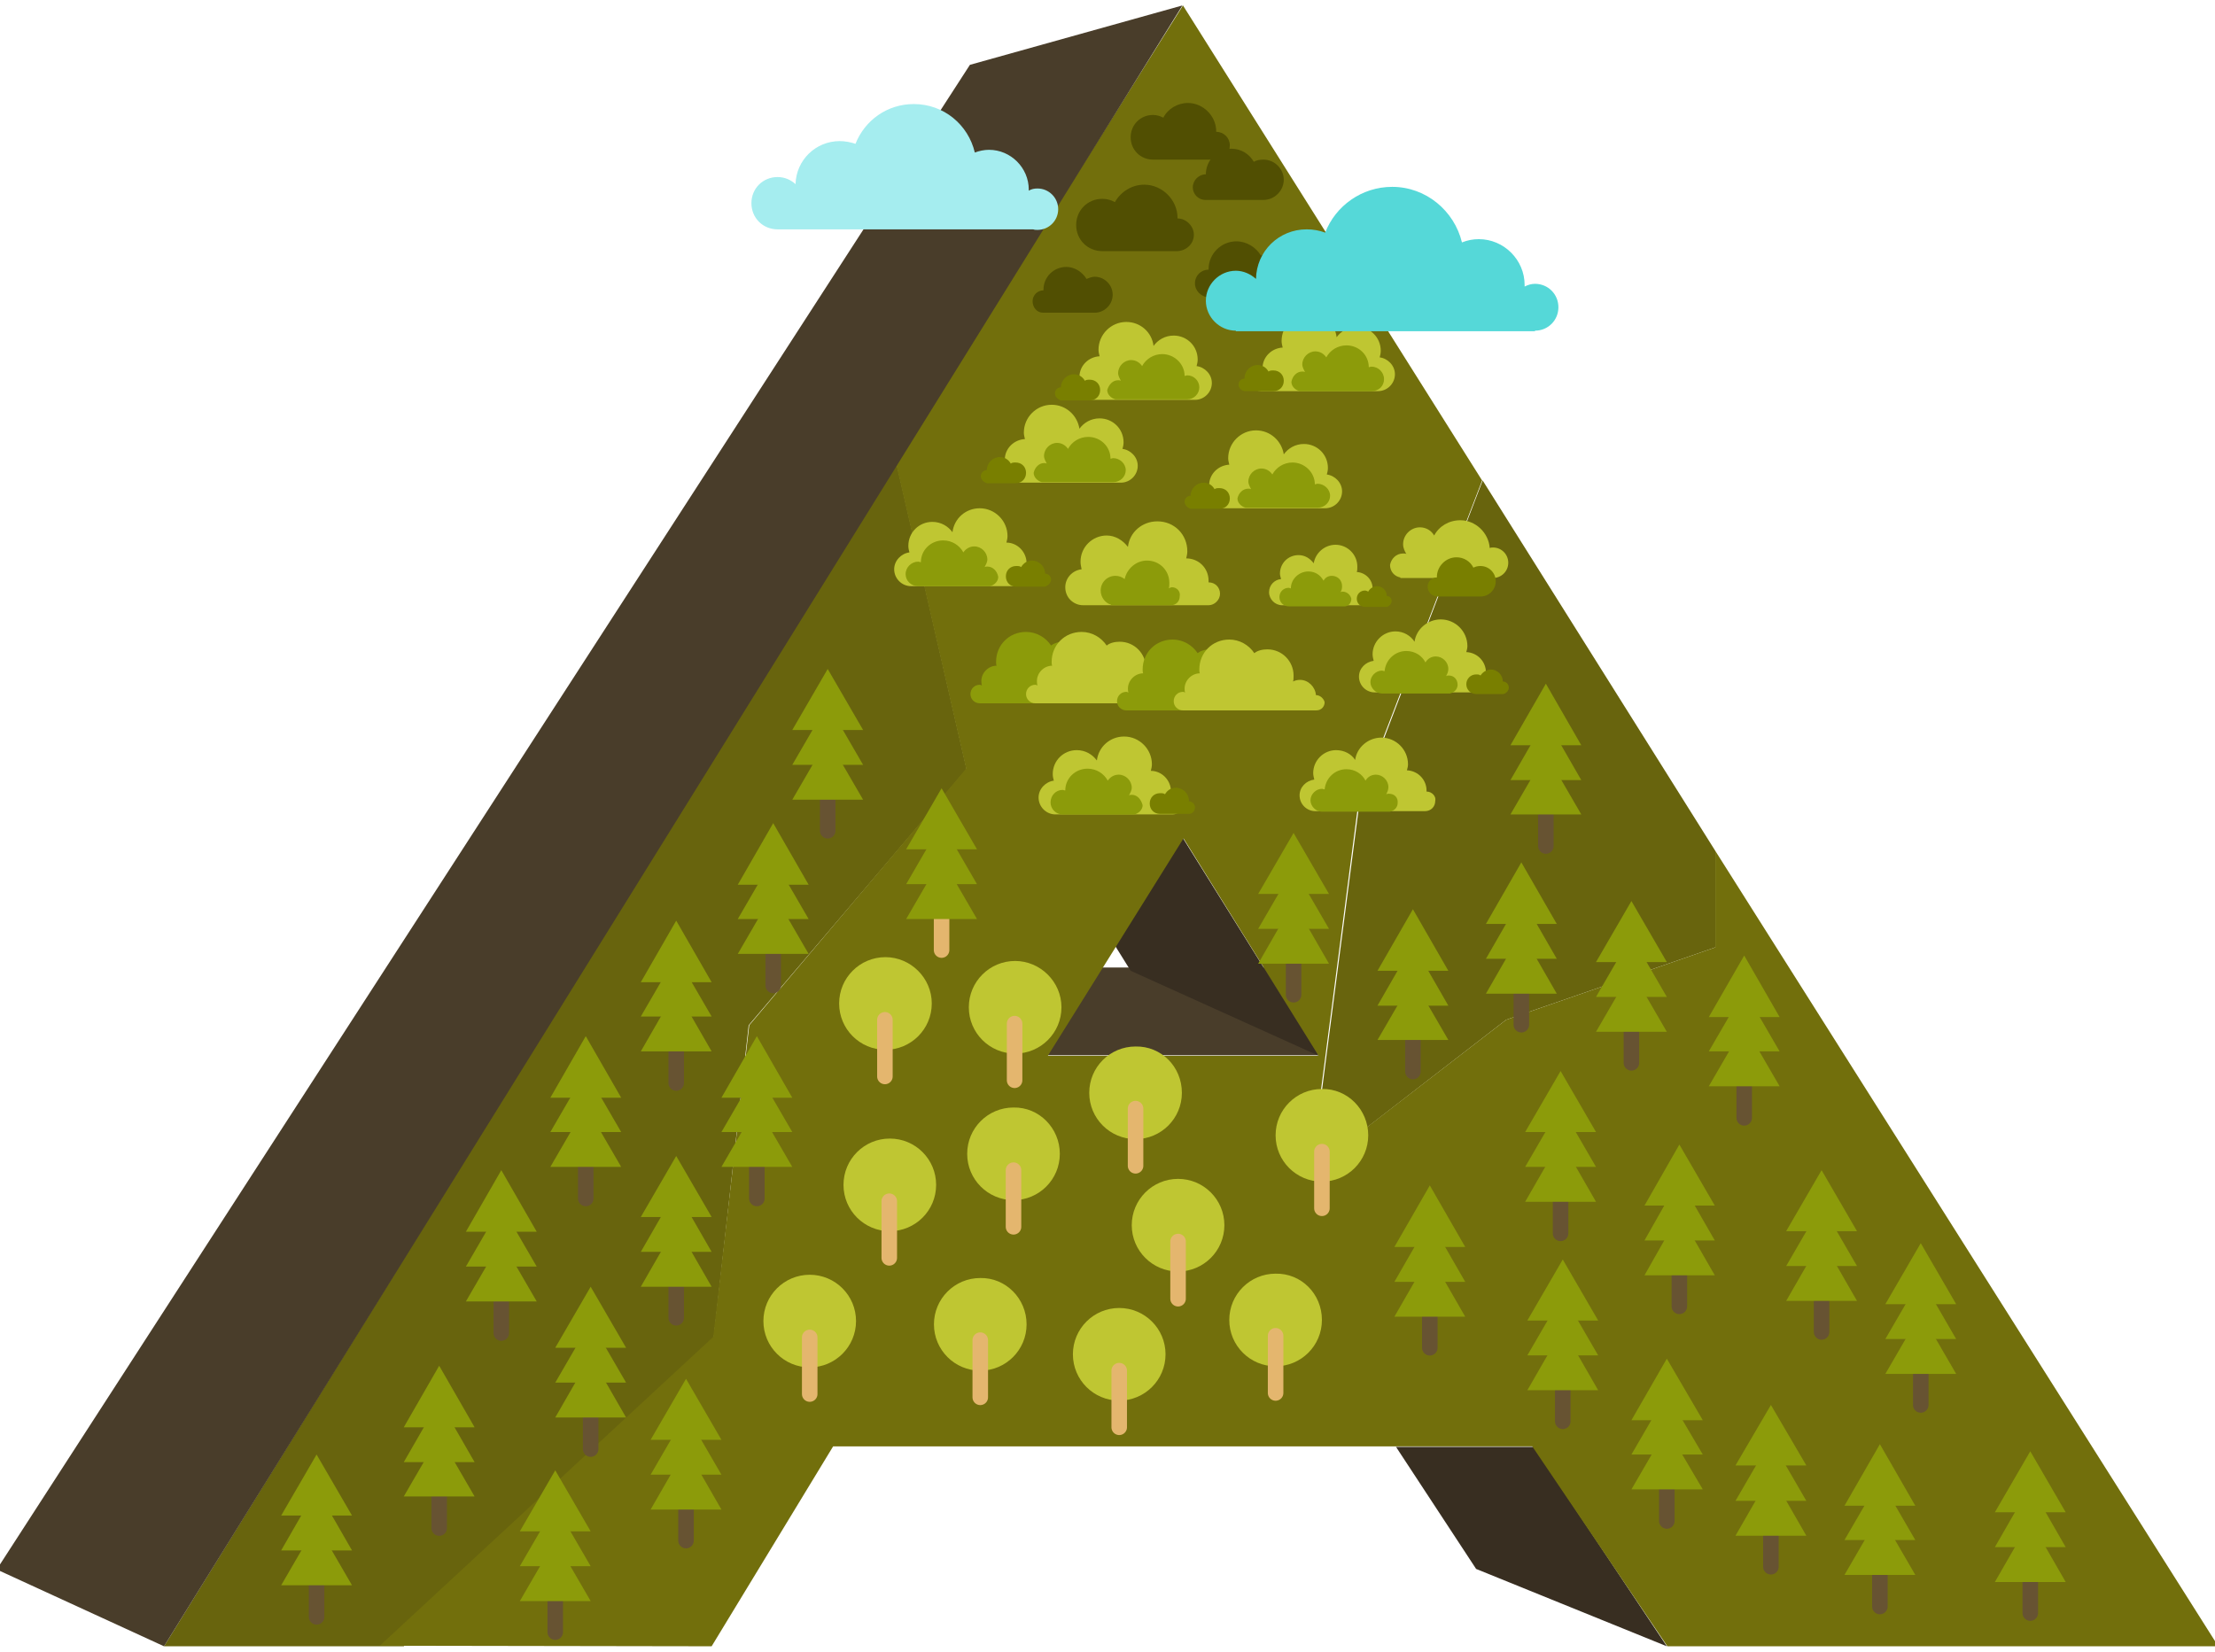 <?xml version="1.0" encoding="utf-8"?>
<!-- Generator: Adobe Illustrator 16.0.0, SVG Export Plug-In . SVG Version: 6.00 Build 0)  -->
<!DOCTYPE svg PUBLIC "-//W3C//DTD SVG 1.1//EN" "http://www.w3.org/Graphics/SVG/1.1/DTD/svg11.dtd">
<svg version="1.1" id="Layer_1" xmlns="http://www.w3.org/2000/svg" xmlns:xlink="http://www.w3.org/1999/xlink" x="0px" y="0px"
	 width="406.5px" height="303.2px" viewBox="0 0 406.5 303.2" enable-background="new 0 0 406.5 303.2" xml:space="preserve">
<g>
	<rect x="191.7" y="177.6" fill="#493D2A" width="50.2" height="16.1"/>
	<polygon fill="#382E21" points="207.5,178.2 242,193.8 216.5,152.9 191.2,152 	"/>
	<polygon fill="#382E21" points="270.9,288 305.9,302.2 281.5,265.6 256.2,265.6 	"/>
	<polygon fill="none" points="251.8,169.9 278.4,169.9 265.1,148.6 	"/>
	<polygon fill="#68640D" points="137.4,188.2 177.4,141.2 164.5,84.9 30.1,302.2 74.1,302.2 131,245.5 	"/>
	<polygon fill="#68640D" points="314.8,173.9 314.8,156.2 272.1,88.2 249.5,147.3 240.7,214.8 276.4,187.2 	"/>
	<polygon fill="none" points="186.7,198.4 247.8,198.4 217.2,149.4 	"/>
	<path fill="#726F0C" d="M314.8,156.2v17.7l-38.4,13.3l-35.9,27.7l8.8-67.6L272,88.2L217.1,1l-52.7,83.9l12.9,56.2l-39.8,47.1
		l-6.6,57.2l-61.2,56.7l60.9,0.1l22.3-36.7h23h56.4h48.9l24.8,36.7h101.1L314.8,156.2z M217.2,153.9l24.8,39.9h-49.7L217.2,153.9z"
		/>
	<g>
		
			<line fill="none" stroke="#675332" stroke-width="2.851" stroke-linecap="round" stroke-miterlimit="10" x1="124.1" y1="188.2" x2="124.1" y2="198.8"/>
		<polygon fill="#8C9B0A" points="117.6,180.3 124.1,169 130.6,180.3 		"/>
		<polygon fill="#8C9B0A" points="117.6,186.6 124.1,175.4 130.6,186.6 		"/>
		<polygon fill="#8C9B0A" points="117.6,193 124.1,181.7 130.6,193 		"/>
	</g>
	<g>
		
			<line fill="none" stroke="#675332" stroke-width="2.851" stroke-linecap="round" stroke-miterlimit="10" x1="262.4" y1="236.9" x2="262.4" y2="247.4"/>
		<polygon fill="#8C9B0A" points="255.9,228.9 262.4,217.6 268.9,228.9 		"/>
		<polygon fill="#8C9B0A" points="255.9,235.3 262.4,224 268.9,235.3 		"/>
		<polygon fill="#8C9B0A" points="255.9,241.7 262.4,230.4 268.9,241.7 		"/>
	</g>
	<g>
		
			<line fill="none" stroke="#675332" stroke-width="2.851" stroke-linecap="round" stroke-miterlimit="10" x1="286.4" y1="215.8" x2="286.4" y2="226.4"/>
		<polygon fill="#8C9B0A" points="279.9,207.8 286.4,196.6 292.9,207.8 		"/>
		<polygon fill="#8C9B0A" points="279.9,214.2 286.4,203 292.9,214.2 		"/>
		<polygon fill="#8C9B0A" points="279.9,220.6 286.4,209.3 292.9,220.6 		"/>
	</g>
	<g>
		
			<line fill="none" stroke="#675332" stroke-width="2.851" stroke-linecap="round" stroke-miterlimit="10" x1="320.1" y1="194.7" x2="320.1" y2="205.2"/>
		<polygon fill="#8C9B0A" points="313.6,186.7 320.1,175.4 326.6,186.7 		"/>
		<polygon fill="#8C9B0A" points="313.6,193 320.1,181.8 326.6,193 		"/>
		<polygon fill="#8C9B0A" points="313.6,199.4 320.1,188.2 326.6,199.4 		"/>
	</g>
	<g>
		
			<line fill="none" stroke="#675332" stroke-width="2.851" stroke-linecap="round" stroke-miterlimit="10" x1="299.4" y1="184.7" x2="299.4" y2="195.1"/>
		<polygon fill="#8C9B0A" points="292.9,176.6 299.4,165.4 305.9,176.6 		"/>
		<polygon fill="#8C9B0A" points="292.9,183 299.4,171.8 305.9,183 		"/>
		<polygon fill="#8C9B0A" points="292.9,189.4 299.4,178.2 305.9,189.4 		"/>
	</g>
	<g>
		
			<line fill="none" stroke="#675332" stroke-width="2.851" stroke-linecap="round" stroke-miterlimit="10" x1="259.3" y1="186.2" x2="259.3" y2="196.7"/>
		<polygon fill="#8C9B0A" points="252.8,178.2 259.3,166.9 265.8,178.2 		"/>
		<polygon fill="#8C9B0A" points="252.8,184.6 259.3,173.3 265.8,184.6 		"/>
		<polygon fill="#8C9B0A" points="252.8,190.9 259.3,179.7 265.8,190.9 		"/>
	</g>
	<g>
		
			<line fill="none" stroke="#675332" stroke-width="2.851" stroke-linecap="round" stroke-miterlimit="10" x1="237.4" y1="172.1" x2="237.4" y2="182.6"/>
		<polygon fill="#8C9B0A" points="230.9,164.1 237.4,152.9 243.9,164.1 		"/>
		<polygon fill="#8C9B0A" points="230.9,170.5 237.4,159.3 243.9,170.5 		"/>
		<polygon fill="#8C9B0A" points="230.9,176.9 237.4,165.6 243.9,176.9 		"/>
	</g>
	<g>
		
			<line fill="none" stroke="#675332" stroke-width="2.851" stroke-linecap="round" stroke-miterlimit="10" x1="279.2" y1="177.6" x2="279.2" y2="188.1"/>
		<polygon fill="#8C9B0A" points="272.7,169.6 279.2,158.3 285.7,169.6 		"/>
		<polygon fill="#8C9B0A" points="272.7,176 279.2,164.7 285.7,176 		"/>
		<polygon fill="#8C9B0A" points="272.7,182.4 279.2,171.1 285.7,182.4 		"/>
	</g>
	<g>
		
			<line fill="none" stroke="#675332" stroke-width="2.851" stroke-linecap="round" stroke-miterlimit="10" x1="283.7" y1="144.8" x2="283.7" y2="155.3"/>
		<polygon fill="#8C9B0A" points="277.2,136.8 283.7,125.5 290.2,136.8 		"/>
		<polygon fill="#8C9B0A" points="277.2,143.2 283.7,131.9 290.2,143.2 		"/>
		<polygon fill="#8C9B0A" points="277.2,149.5 283.7,138.3 290.2,149.5 		"/>
	</g>
	<g>
		
			<line fill="none" stroke="#675332" stroke-width="2.851" stroke-linecap="round" stroke-miterlimit="10" x1="286.8" y1="250.4" x2="286.8" y2="260.9"/>
		<polygon fill="#8C9B0A" points="280.3,242.4 286.8,231.2 293.3,242.4 		"/>
		<polygon fill="#8C9B0A" points="280.3,248.8 286.8,237.6 293.3,248.8 		"/>
		<polygon fill="#8C9B0A" points="280.3,255.2 286.8,243.9 293.3,255.2 		"/>
	</g>
	<g>
		
			<line fill="none" stroke="#675332" stroke-width="2.851" stroke-linecap="round" stroke-miterlimit="10" x1="305.9" y1="268.7" x2="305.9" y2="279.2"/>
		<polygon fill="#8C9B0A" points="299.4,260.7 305.9,249.4 312.5,260.7 		"/>
		<polygon fill="#8C9B0A" points="299.4,267 305.9,255.8 312.5,267 		"/>
		<polygon fill="#8C9B0A" points="299.4,273.4 305.9,262.2 312.5,273.4 		"/>
	</g>
	<g>
		
			<line fill="none" stroke="#675332" stroke-width="2.851" stroke-linecap="round" stroke-miterlimit="10" x1="334.3" y1="234.1" x2="334.3" y2="244.5"/>
		<polygon fill="#8C9B0A" points="327.8,226 334.3,214.8 340.8,226 		"/>
		<polygon fill="#8C9B0A" points="327.8,232.4 334.3,221.2 340.8,232.4 		"/>
		<polygon fill="#8C9B0A" points="327.8,238.8 334.3,227.5 340.8,238.8 		"/>
	</g>
	<g>
		
			<line fill="none" stroke="#675332" stroke-width="2.851" stroke-linecap="round" stroke-miterlimit="10" x1="308.2" y1="229.3" x2="308.2" y2="239.8"/>
		<polygon fill="#8C9B0A" points="301.8,221.3 308.2,210.1 314.7,221.3 		"/>
		<polygon fill="#8C9B0A" points="301.8,227.7 308.2,216.4 314.7,227.7 		"/>
		<polygon fill="#8C9B0A" points="301.8,234.1 308.2,222.8 314.7,234.1 		"/>
	</g>
	<g>
		
			<line fill="none" stroke="#675332" stroke-width="2.851" stroke-linecap="round" stroke-miterlimit="10" x1="325" y1="277.1" x2="325" y2="287.6"/>
		<polygon fill="#8C9B0A" points="318.5,269 325,257.9 331.5,269 		"/>
		<polygon fill="#8C9B0A" points="318.5,275.5 325,264.3 331.5,275.5 		"/>
		<polygon fill="#8C9B0A" points="318.5,281.9 325,270.6 331.5,281.9 		"/>
	</g>
	<g>
		
			<line fill="none" stroke="#675332" stroke-width="2.851" stroke-linecap="round" stroke-miterlimit="10" x1="352.5" y1="247.5" x2="352.5" y2="257.9"/>
		<polygon fill="#8C9B0A" points="346,239.4 352.5,228.2 359,239.4 		"/>
		<polygon fill="#8C9B0A" points="346,245.8 352.5,234.6 359,245.8 		"/>
		<polygon fill="#8C9B0A" points="346,252.2 352.5,241 359,252.2 		"/>
	</g>
	<g>
		
			<line fill="none" stroke="#675332" stroke-width="2.851" stroke-linecap="round" stroke-miterlimit="10" x1="345" y1="284.4" x2="345" y2="294.9"/>
		<polygon fill="#8C9B0A" points="338.5,276.4 345,265.1 351.5,276.4 		"/>
		<polygon fill="#8C9B0A" points="338.5,282.7 345,271.5 351.5,282.7 		"/>
		<polygon fill="#8C9B0A" points="338.5,289.1 345,277.9 351.5,289.1 		"/>
	</g>
	<g>
		
			<line fill="none" stroke="#675332" stroke-width="2.851" stroke-linecap="round" stroke-miterlimit="10" x1="372.6" y1="285.6" x2="372.6" y2="296.1"/>
		<polygon fill="#8C9B0A" points="366.1,277.6 372.6,266.4 379.1,277.6 		"/>
		<polygon fill="#8C9B0A" points="366.1,284 372.6,272.7 379.1,284 		"/>
		<polygon fill="#8C9B0A" points="366.1,290.4 372.6,279.1 379.1,290.4 		"/>
	</g>
	<g>
		
			<line fill="none" stroke="#675332" stroke-width="2.851" stroke-linecap="round" stroke-miterlimit="10" x1="141.9" y1="170.4" x2="141.9" y2="180.9"/>
		<polygon fill="#8C9B0A" points="135.4,162.4 141.9,151.1 148.4,162.4 		"/>
		<polygon fill="#8C9B0A" points="135.4,168.7 141.9,157.5 148.4,168.7 		"/>
		<polygon fill="#8C9B0A" points="135.4,175.1 141.9,163.9 148.4,175.1 		"/>
	</g>
	<g>
		
			<line fill="none" stroke="#675332" stroke-width="2.851" stroke-linecap="round" stroke-miterlimit="10" x1="151.9" y1="142.1" x2="151.9" y2="152.5"/>
		<polygon fill="#8C9B0A" points="145.4,134 151.9,122.8 158.4,134 		"/>
		<polygon fill="#8C9B0A" points="145.4,140.4 151.9,129.2 158.4,140.4 		"/>
		<polygon fill="#8C9B0A" points="145.4,146.8 151.9,135.6 158.4,146.8 		"/>
	</g>
	<g>
		
			<line fill="none" stroke="#E4B66E" stroke-width="2.851" stroke-linecap="round" stroke-miterlimit="10" x1="172.8" y1="164" x2="172.8" y2="174.4"/>
		<polygon fill="#8C9B0A" points="166.3,155.9 172.8,144.7 179.3,155.9 		"/>
		<polygon fill="#8C9B0A" points="166.3,162.3 172.8,151.1 179.3,162.3 		"/>
		<polygon fill="#8C9B0A" points="166.3,168.7 172.8,157.5 179.3,168.7 		"/>
	</g>
	<g>
		
			<line fill="none" stroke="#675332" stroke-width="2.851" stroke-linecap="round" stroke-miterlimit="10" x1="138.9" y1="209.5" x2="138.9" y2="220"/>
		<polygon fill="#8C9B0A" points="132.4,201.5 138.9,190.2 145.4,201.5 		"/>
		<polygon fill="#8C9B0A" points="132.4,207.8 138.9,196.6 145.4,207.8 		"/>
		<polygon fill="#8C9B0A" points="132.4,214.2 138.9,203 145.4,214.2 		"/>
	</g>
	<g>
		
			<line fill="none" stroke="#675332" stroke-width="2.851" stroke-linecap="round" stroke-miterlimit="10" x1="107.5" y1="209.5" x2="107.5" y2="220"/>
		<polygon fill="#8C9B0A" points="101,201.5 107.5,190.2 114,201.5 		"/>
		<polygon fill="#8C9B0A" points="101,207.8 107.5,196.6 114,207.8 		"/>
		<polygon fill="#8C9B0A" points="101,214.2 107.5,203 114,214.2 		"/>
	</g>
	<g>
		
			<line fill="none" stroke="#675332" stroke-width="2.851" stroke-linecap="round" stroke-miterlimit="10" x1="92" y1="234.2" x2="92" y2="244.7"/>
		<polygon fill="#8C9B0A" points="85.5,226.1 92,214.8 98.5,226.1 		"/>
		<polygon fill="#8C9B0A" points="85.5,232.5 92,221.3 98.5,232.5 		"/>
		<polygon fill="#8C9B0A" points="85.5,238.9 92,227.7 98.5,238.9 		"/>
	</g>
	<g>
		
			<line fill="none" stroke="#675332" stroke-width="2.851" stroke-linecap="round" stroke-miterlimit="10" x1="108.4" y1="255.4" x2="108.4" y2="266"/>
		<polygon fill="#8C9B0A" points="101.9,247.4 108.4,236.2 114.9,247.4 		"/>
		<polygon fill="#8C9B0A" points="101.9,253.8 108.4,242.6 114.9,253.8 		"/>
		<polygon fill="#8C9B0A" points="101.9,260.2 108.4,248.9 114.9,260.2 		"/>
	</g>
	<g>
		
			<line fill="none" stroke="#675332" stroke-width="2.851" stroke-linecap="round" stroke-miterlimit="10" x1="80.6" y1="270" x2="80.6" y2="280.5"/>
		<polygon fill="#8C9B0A" points="74.1,262 80.6,250.7 87.1,262 		"/>
		<polygon fill="#8C9B0A" points="74.1,268.4 80.6,257.1 87.1,268.4 		"/>
		<polygon fill="#8C9B0A" points="74.1,274.7 80.6,263.5 87.1,274.7 		"/>
	</g>
	<g>
		
			<line fill="none" stroke="#675332" stroke-width="2.851" stroke-linecap="round" stroke-miterlimit="10" x1="125.9" y1="272.3" x2="125.9" y2="282.8"/>
		<polygon fill="#8C9B0A" points="119.4,264.3 125.9,253.1 132.4,264.3 		"/>
		<polygon fill="#8C9B0A" points="119.4,270.7 125.9,259.5 132.4,270.7 		"/>
		<polygon fill="#8C9B0A" points="119.4,277.1 125.9,265.8 132.4,277.1 		"/>
	</g>
	<g>
		
			<line fill="none" stroke="#675332" stroke-width="2.851" stroke-linecap="round" stroke-miterlimit="10" x1="101.9" y1="289.2" x2="101.9" y2="299.6"/>
		<polygon fill="#8C9B0A" points="95.4,281.1 101.9,269.9 108.4,281.1 		"/>
		<polygon fill="#8C9B0A" points="95.4,287.5 101.9,276.3 108.4,287.5 		"/>
		<polygon fill="#8C9B0A" points="95.4,293.9 101.9,282.7 108.4,293.9 		"/>
	</g>
	<g>
		
			<line fill="none" stroke="#675332" stroke-width="2.851" stroke-linecap="round" stroke-miterlimit="10" x1="124.1" y1="231.4" x2="124.1" y2="241.9"/>
		<polygon fill="#8C9B0A" points="117.6,223.4 124.1,212.2 130.6,223.4 		"/>
		<polygon fill="#8C9B0A" points="117.6,229.8 124.1,218.5 130.6,229.8 		"/>
		<polygon fill="#8C9B0A" points="117.6,236.2 124.1,224.9 130.6,236.2 		"/>
	</g>
	<g>
		<path fill="#BFC632" d="M171.8,217.5c0,4.7-3.8,8.5-8.5,8.5c-4.7,0-8.5-3.8-8.5-8.5c0-4.7,3.8-8.5,8.5-8.5
			C168,209,171.8,212.8,171.8,217.5z"/>
		
			<line fill="none" stroke="#E4B66E" stroke-width="2.851" stroke-linecap="round" stroke-miterlimit="10" x1="163.2" y1="220.5" x2="163.2" y2="230.9"/>
	</g>
	<g>
		<path fill="#BFC632" d="M171,184.2c0,4.7-3.8,8.5-8.5,8.5c-4.7,0-8.5-3.8-8.5-8.5c0-4.7,3.8-8.5,8.5-8.5
			C167.1,175.7,171,179.5,171,184.2z"/>
		
			<line fill="none" stroke="#E4B66E" stroke-width="2.851" stroke-linecap="round" stroke-miterlimit="10" x1="162.4" y1="187.2" x2="162.4" y2="197.6"/>
	</g>
	<g>
		<path fill="#BFC632" d="M188.4,243.1c0,4.7-3.8,8.5-8.5,8.5c-4.7,0-8.5-3.8-8.5-8.5c0-4.7,3.8-8.5,8.5-8.5
			C184.6,234.5,188.4,238.4,188.4,243.1z"/>
		
			<line fill="none" stroke="#E4B66E" stroke-width="2.851" stroke-linecap="round" stroke-miterlimit="10" x1="179.9" y1="246" x2="179.9" y2="256.5"/>
	</g>
	<g>
		<path fill="#BFC632" d="M194.5,211.8c0,4.7-3.8,8.5-8.5,8.5c-4.7,0-8.5-3.8-8.5-8.5s3.8-8.5,8.5-8.5
			C190.7,203.2,194.5,207.1,194.5,211.8z"/>
		
			<line fill="none" stroke="#E4B66E" stroke-width="2.851" stroke-linecap="round" stroke-miterlimit="10" x1="186" y1="214.8" x2="186" y2="225.2"/>
	</g>
	<g>
		<circle fill="#BFC632" cx="148.6" cy="242.5" r="8.5"/>
		
			<line fill="none" stroke="#E4B66E" stroke-width="2.851" stroke-linecap="round" stroke-miterlimit="10" x1="148.6" y1="245.5" x2="148.6" y2="255.9"/>
	</g>
	<g>
		<circle fill="#BFC632" cx="205.4" cy="248.6" r="8.5"/>
		
			<line fill="none" stroke="#E4B66E" stroke-width="2.851" stroke-linecap="round" stroke-miterlimit="10" x1="205.4" y1="251.6" x2="205.4" y2="262"/>
	</g>
	<g>
		<path fill="#BFC632" d="M242.6,242.3c0,4.7-3.8,8.5-8.5,8.5s-8.5-3.8-8.5-8.5c0-4.7,3.8-8.5,8.5-8.5
			C238.8,233.7,242.6,237.5,242.6,242.3z"/>
		
			<line fill="none" stroke="#E4B66E" stroke-width="2.851" stroke-linecap="round" stroke-miterlimit="10" x1="234.1" y1="245.2" x2="234.1" y2="255.7"/>
	</g>
	<g>
		<circle fill="#BFC632" cx="216.2" cy="224.9" r="8.5"/>
		
			<line fill="none" stroke="#E4B66E" stroke-width="2.851" stroke-linecap="round" stroke-miterlimit="10" x1="216.2" y1="227.9" x2="216.2" y2="238.4"/>
	</g>
	<g>
		<path fill="#BFC632" d="M194.8,184.9c0,4.7-3.8,8.5-8.5,8.5c-4.7,0-8.5-3.8-8.5-8.5c0-4.7,3.8-8.5,8.5-8.5
			C190.9,176.4,194.8,180.2,194.8,184.9z"/>
		
			<line fill="none" stroke="#E4B66E" stroke-width="2.851" stroke-linecap="round" stroke-miterlimit="10" x1="186.2" y1="187.9" x2="186.2" y2="198.3"/>
	</g>
	<g>
		<path fill="#BFC632" d="M251.1,208.4c0,4.7-3.8,8.5-8.5,8.5s-8.5-3.8-8.5-8.5c0-4.7,3.8-8.5,8.5-8.5
			C247.3,199.8,251.1,203.7,251.1,208.4z"/>
		
			<line fill="none" stroke="#E4B66E" stroke-width="2.851" stroke-linecap="round" stroke-miterlimit="10" x1="242.6" y1="211.4" x2="242.6" y2="221.8"/>
	</g>
	<g>
		<path fill="#BFC632" d="M216.9,200.6c0,4.7-3.8,8.5-8.5,8.5s-8.5-3.8-8.5-8.5c0-4.7,3.8-8.5,8.5-8.5
			C213.1,192,216.9,195.8,216.9,200.6z"/>
		
			<line fill="none" stroke="#E4B66E" stroke-width="2.851" stroke-linecap="round" stroke-miterlimit="10" x1="208.4" y1="203.5" x2="208.4" y2="214"/>
	</g>
	<g>
		<path fill="#8C9B0A" d="M204.1,126.2C204.1,126.2,204,126.2,204.1,126.2c-0.1-1.5-1.4-2.8-2.9-2.8c-0.5,0-0.9,0.1-1.3,0.3
			c0.1-0.3,0.2-0.6,0.2-1.1c0-2.6-2.1-4.8-4.8-4.8c-0.9,0-1.8,0.2-2.4,0.7c-1-1.5-2.7-2.5-4.6-2.5c-3.1,0-5.5,2.4-5.5,5.5
			c0,0.2,0,0.5,0.1,0.7c-1.5,0-2.8,1.3-2.8,2.8c0,0.2,0,0.5,0.1,0.8c-0.2,0-0.2-0.1-0.4-0.1c-1,0-1.7,0.8-1.7,1.7
			c0,1,0.8,1.7,1.7,1.7l0,0h6.1h7.3h6.5h1.9h2.7c0.9,0,1.5-0.7,1.5-1.5C205.6,127,204.9,126.2,204.1,126.2z"/>
		<path fill="#BFC632" d="M214.4,126.2L214.4,126.2c-0.1-1.5-1.4-2.8-2.9-2.8c-0.5,0-0.9,0.1-1.3,0.3c0.1-0.3,0.1-0.6,0.1-1.1
			c0-2.6-2.1-4.8-4.8-4.8c-0.9,0-1.8,0.2-2.4,0.7c-1-1.5-2.7-2.5-4.6-2.5c-3.1,0-5.5,2.4-5.5,5.5c0,0.2,0,0.5,0.1,0.7
			c-1.5,0-2.8,1.3-2.8,2.8c0,0.2,0,0.5,0.1,0.8c-0.2,0-0.2-0.1-0.4-0.1c-1,0-1.7,0.8-1.7,1.7c0,1,0.8,1.7,1.7,1.7l0,0h6.1h7.3h6.5
			h1.9h2.7c0.9,0,1.5-0.7,1.5-1.5C216,127,215.3,126.2,214.4,126.2z"/>
	</g>
	<g>
		<path fill="#8C9B0A" d="M231.1,127.6C231.1,127.6,231,127.6,231.1,127.6c-0.1-1.5-1.4-2.8-2.9-2.8c-0.5,0-0.9,0.1-1.3,0.3
			c0.1-0.3,0.1-0.6,0.1-1.1c0-2.6-2.1-4.8-4.8-4.8c-0.9,0-1.8,0.2-2.4,0.7c-1-1.5-2.7-2.5-4.6-2.5c-3.1,0-5.5,2.4-5.5,5.5
			c0,0.2,0,0.5,0.1,0.7c-1.5,0-2.8,1.3-2.8,2.8c0,0.2,0,0.5,0.1,0.7c-0.2,0-0.2-0.1-0.4-0.1c-1,0-1.7,0.8-1.7,1.7
			c0,1,0.8,1.7,1.7,1.7l0,0h6.1h7.3h6.5h1.9h2.7c0.9,0,1.5-0.7,1.5-1.5C232.6,128.4,231.9,127.6,231.1,127.6z"/>
		<path fill="#BFC632" d="M241.5,127.6L241.5,127.6c-0.1-1.5-1.4-2.8-2.9-2.8c-0.5,0-0.9,0.1-1.3,0.3c0.1-0.3,0.1-0.6,0.1-1.1
			c0-2.6-2.1-4.8-4.8-4.8c-0.9,0-1.8,0.2-2.4,0.7c-1-1.5-2.7-2.5-4.6-2.5c-3.1,0-5.5,2.4-5.5,5.5c0,0.2,0,0.5,0.1,0.7
			c-1.5,0-2.8,1.3-2.8,2.8c0,0.2,0,0.5,0.1,0.7c-0.2,0-0.2-0.1-0.4-0.1c-1,0-1.7,0.8-1.7,1.7c0,1,0.8,1.7,1.7,1.7l0,0h6.1h7.3h6.5
			h1.9h2.7c0.9,0,1.5-0.7,1.5-1.5C243,128.4,242.4,127.6,241.5,127.6z"/>
	</g>
	<g>
		<path fill="#BFC632" d="M188.4,103.6L188.4,103.6c0-0.1,0-0.2,0-0.2c0-2.1-1.7-3.8-3.7-3.8c0.1-0.4,0.2-0.8,0.2-1.2
			c0-2.8-2.3-5.1-5.1-5.1c-2.6,0-4.7,1.9-5,4.4c-0.8-1.1-2.1-1.9-3.7-1.9c-2.4,0-4.4,1.9-4.4,4.4c0,0.4,0.1,0.9,0.2,1.2
			c-1.5,0.2-2.8,1.5-2.8,3.1c0,1.7,1.4,3.1,3.1,3.1h6.7H185h3.5c1.1,0,1.9-0.9,1.9-1.9C190.3,104.5,189.5,103.6,188.4,103.6z"/>
		<path fill="#797F00" d="M192.9,106.4c0-0.6-0.5-1.1-1.1-1.1l0,0l0,0c0-1.3-1.1-2.4-2.4-2.4c-0.9,0-1.6,0.5-2,1.2
			c-0.2-0.2-0.6-0.2-0.9-0.2c-1.1,0-1.9,0.8-1.9,1.9s0.8,1.9,1.9,1.9h5.3l0,0C192.3,107.5,192.9,107,192.9,106.4z"/>
		<path fill="#8C9B0A" d="M181.2,104c-0.2,0-0.3,0-0.5,0.1c0.2-0.4,0.5-0.9,0.5-1.4c0-1.3-1.1-2.4-2.4-2.4c-0.9,0-1.6,0.5-2,1.1
			c-0.7-1.3-2.1-2.2-3.7-2.2c-2.3,0-4.1,1.8-4.1,4c-0.2,0-0.3-0.1-0.5-0.1c-1.2,0-2.3,1-2.3,2.3c0,1.2,1,2.2,2.3,2.2
			c0.1,0,0.2,0,0.2,0l0,0h4.5h8.5l0,0c0.8-0.2,1.5-0.9,1.5-1.7C183,104.8,182.2,104,181.2,104z"/>
	</g>
	<g>
		<path fill="#BFC632" d="M251.9,108.2L251.9,108.2c0-0.1,0-0.2,0-0.2c0-1.6-1.3-2.9-2.9-3c0.1-0.3,0.1-0.6,0.1-1c0-2.2-1.8-4-4-4
			c-2,0-3.7,1.5-4,3.4c-0.7-0.9-1.6-1.5-2.8-1.5c-1.9,0-3.4,1.5-3.4,3.4c0,0.3,0.1,0.6,0.2,1c-1.2,0.1-2.2,1.1-2.2,2.4
			c0,1.3,1.1,2.4,2.4,2.4h5.2h8.8h2.7c0.8,0,1.5-0.6,1.5-1.5C253.5,108.9,252.8,108.2,251.9,108.2z"/>
		<path fill="#797F00" d="M255.4,110.3c0-0.5-0.4-0.9-0.9-0.9l0,0l0,0c0-1-0.8-1.8-1.8-1.8c-0.6,0-1.3,0.4-1.6,1
			c-0.2-0.1-0.4-0.2-0.6-0.2c-0.8,0-1.5,0.6-1.5,1.5s0.7,1.5,1.5,1.5h4.1l0,0C255,111.2,255.4,110.8,255.4,110.3z"/>
		<path fill="#8C9B0A" d="M246.4,108.6c-0.2,0-0.2,0-0.4,0.1c0.2-0.3,0.3-0.6,0.3-1.1c0-1.1-0.8-1.9-1.9-1.9c-0.6,0-1.2,0.3-1.5,0.9
			c-0.6-1.1-1.6-1.7-2.8-1.7c-1.7,0-3.2,1.4-3.2,3.1c-0.2,0-0.2-0.1-0.4-0.1c-1,0-1.7,0.8-1.7,1.7c0,1,0.8,1.7,1.7,1.7
			c0.1,0,0.1,0,0.2,0l0,0h3.5h6.7l0,0c0.6-0.1,1.1-0.6,1.1-1.4C247.8,109.1,247.1,108.6,246.4,108.6z"/>
	</g>
	<g>
		<path fill="#BFC632" d="M272.7,123.6C272.7,123.6,272.6,123.6,272.7,123.6c0-0.1,0-0.2,0-0.2c0-1.9-1.5-3.6-3.6-3.7
			c0.1-0.4,0.2-0.7,0.2-1.1c0-2.7-2.2-4.9-4.9-4.9c-2.4,0-4.5,1.8-4.8,4.1c-0.7-1.1-2-1.9-3.5-1.9c-2.3,0-4.2,1.9-4.2,4.2
			c0,0.4,0.1,0.8,0.2,1.2c-1.5,0.2-2.7,1.4-2.7,2.9c0,1.6,1.3,2.9,2.9,2.9h6.2h10.7h3.2c1.1,0,1.9-0.8,1.9-1.9
			C274.5,124.4,273.7,123.6,272.7,123.6z"/>
		<path fill="#797F00" d="M276.9,126.2c0-0.6-0.5-1.1-1.1-1.1l0,0l0,0c0-1.2-1-2.2-2.2-2.2c-0.8,0-1.5,0.5-1.9,1.1
			c-0.2-0.2-0.5-0.2-0.8-0.2c-1,0-1.8,0.8-1.8,1.8s0.8,1.8,1.8,1.8h5l0,0C276.4,127.3,276.9,126.8,276.9,126.2z"/>
		<path fill="#8C9B0A" d="M265.9,124c-0.2,0-0.3,0-0.5,0.1c0.2-0.4,0.4-0.8,0.4-1.3c0-1.3-1.1-2.3-2.3-2.3c-0.8,0-1.5,0.4-1.9,1.1
			c-0.6-1.2-1.9-2.1-3.5-2.1c-2.1,0-3.8,1.6-4,3.7c-0.2,0-0.3-0.1-0.5-0.1c-1.1,0-2.1,1-2.1,2.1c0,1.1,1,2.1,2.1,2.1
			c0.1,0,0.2,0,0.2,0l0,0h4.2h8.1l0,0c0.8-0.2,1.4-0.8,1.4-1.6C267.5,124.7,266.8,124,265.9,124z"/>
	</g>
	<g>
		<path fill="#BFC632" d="M261.8,145.3L261.8,145.3c0-0.1,0-0.2,0-0.2c0-1.9-1.5-3.6-3.6-3.7c0.1-0.4,0.2-0.7,0.2-1.1
			c0-2.7-2.2-4.9-4.9-4.9c-2.4,0-4.5,1.8-4.8,4.1c-0.7-1.1-2-1.8-3.5-1.8c-2.3,0-4.2,1.9-4.2,4.2c0,0.4,0.1,0.8,0.2,1.2
			c-1.5,0.2-2.7,1.4-2.7,2.9c0,1.6,1.3,2.9,2.9,2.9h6.2h10.7h3.2c1.1,0,1.9-0.8,1.9-1.9C263.6,146.2,262.8,145.3,261.8,145.3z"/>
		<path fill="#8C9B0A" d="M254.9,145.7c-0.2,0-0.3,0-0.5,0.1c0.2-0.4,0.4-0.8,0.4-1.3c0-1.3-1.1-2.3-2.3-2.3c-0.8,0-1.5,0.4-1.9,1.1
			c-0.6-1.2-1.9-2.1-3.5-2.1c-2.1,0-3.8,1.6-4,3.7c-0.2,0-0.3-0.1-0.5-0.1c-1.1,0-2.1,1-2.1,2.1c0,1.1,1,2.1,2.1,2.1
			c0.1,0,0.2,0,0.2,0l0,0h4.2h8.1l0,0c0.8-0.2,1.4-0.8,1.4-1.6C256.6,146.4,255.9,145.7,254.9,145.7z"/>
	</g>
	<g>
		<path fill="#BFC632" d="M221.9,89.3L221.9,89.3c0-0.1,0-0.2,0-0.2c0-2.1,1.7-3.7,3.7-3.8c-0.1-0.4-0.2-0.8-0.2-1.2
			c0-2.8,2.3-5.1,5.1-5.1c2.6,0,4.7,1.9,5.1,4.4c0.8-1.1,2.1-1.9,3.7-1.9c2.4,0,4.4,1.9,4.4,4.4c0,0.4-0.1,0.9-0.2,1.2
			c1.5,0.2,2.8,1.5,2.8,3.1c0,1.7-1.4,3.1-3.1,3.1h-6.7h-11.3h-3.5c-1.1,0-1.9-0.9-1.9-1.9C220,90.2,220.9,89.3,221.9,89.3z"/>
		<path fill="#797F00" d="M217.4,92.1c0-0.6,0.5-1.1,1.1-1.1l0,0l0,0c0-1.3,1.1-2.4,2.4-2.4c0.9,0,1.6,0.5,2,1.2
			c0.2-0.2,0.6-0.2,0.9-0.2c1.1,0,1.9,0.8,1.9,1.9c0,1.1-0.8,1.9-1.9,1.9h-5.3l0,0C217.9,93.2,217.4,92.7,217.4,92.1z"/>
		<path fill="#8C9B0A" d="M229.1,89.7c0.2,0,0.3,0,0.5,0.1c-0.2-0.4-0.5-0.9-0.5-1.4c0-1.3,1.1-2.4,2.4-2.4c0.9,0,1.6,0.5,2,1.1
			c0.7-1.3,2.1-2.2,3.7-2.2c2.2,0,4.1,1.8,4.1,4c0.2,0,0.3-0.1,0.5-0.1c1.2,0,2.3,1,2.3,2.2s-1,2.2-2.3,2.2c-0.1,0-0.2,0-0.2,0l0,0
			h-4.5h-8.5l0,0c-0.8-0.2-1.5-0.9-1.5-1.7C227.3,90.5,228.1,89.7,229.1,89.7z"/>
	</g>
	<g>
		<path fill="#BFC632" d="M214.9,145.5L214.9,145.5c0-0.1,0-0.2,0-0.2c0-2.1-1.7-3.8-3.7-3.8c0.1-0.4,0.2-0.8,0.2-1.2
			c0-2.8-2.3-5.1-5.1-5.1c-2.6,0-4.7,1.9-5,4.4c-0.8-1.1-2.1-1.9-3.7-1.9c-2.4,0-4.4,1.9-4.4,4.4c0,0.4,0.1,0.9,0.2,1.2
			c-1.5,0.2-2.8,1.5-2.8,3.1c0,1.7,1.4,3.1,3.1,3.1h6.7h11.3h3.5c1.1,0,1.9-0.9,1.9-1.9C216.8,146.4,215.9,145.5,214.9,145.5z"/>
		<path fill="#797F00" d="M219.3,148.2c0-0.6-0.5-1.1-1.1-1.1l0,0c0,0,0,0,0-0.1c0-1.3-1.1-2.4-2.4-2.4c-0.9,0-1.6,0.5-2,1.2
			c-0.2-0.2-0.6-0.2-0.9-0.2c-1.1,0-1.9,0.8-1.9,1.9s0.8,1.9,1.9,1.9h5.3l0,0C218.8,149.4,219.3,148.9,219.3,148.2z"/>
		<path fill="#8C9B0A" d="M207.7,145.9c-0.2,0-0.3,0-0.5,0.1c0.2-0.4,0.5-0.9,0.5-1.4c0-1.3-1.1-2.4-2.4-2.4c-0.9,0-1.6,0.5-2,1.1
			c-0.7-1.3-2.1-2.2-3.7-2.2c-2.3,0-4.1,1.8-4.1,4c-0.2,0-0.3-0.1-0.5-0.1c-1.2,0-2.2,1-2.2,2.3c0,1.2,1,2.2,2.2,2.2
			c0.1,0,0.2,0,0.2,0l0,0h4.5h8.5l0,0c0.8-0.2,1.5-0.9,1.5-1.7C209.4,146.7,208.7,145.9,207.7,145.9z"/>
	</g>
	<g>
		<path fill="#BFC632" d="M231.7,67.8L231.7,67.8c0-0.1,0-0.2,0-0.2c0-2.1,1.7-3.7,3.7-3.8c-0.1-0.4-0.2-0.8-0.2-1.2
			c0-2.8,2.3-5.1,5.1-5.1c2.6,0,4.7,1.9,5,4.4c0.8-1.1,2.1-1.9,3.7-1.9c2.4,0,4.4,1.9,4.4,4.4c0,0.4-0.1,0.9-0.2,1.2
			c1.5,0.2,2.8,1.5,2.8,3.1c0,1.7-1.4,3.1-3.1,3.1h-6.7h-11.3h-3.5c-1.1,0-1.9-0.9-1.9-1.9C229.8,68.7,230.7,67.8,231.7,67.8z"/>
		<path fill="#797F00" d="M227.3,70.6c0-0.6,0.5-1.1,1.1-1.1l0,0c0,0,0,0,0-0.1c0-1.3,1.1-2.4,2.4-2.4c0.9,0,1.6,0.5,2,1.2
			c0.2-0.2,0.6-0.2,0.9-0.2c1.1,0,1.9,0.8,1.9,1.9c0,1.1-0.8,1.9-1.9,1.9h-5.3l0,0C227.8,71.7,227.3,71.2,227.3,70.6z"/>
		<path fill="#8C9B0A" d="M239,68.2c0.2,0,0.3,0,0.5,0.1c-0.2-0.4-0.5-0.9-0.5-1.4c0-1.3,1.1-2.4,2.4-2.4c0.9,0,1.6,0.5,2,1.1
			c0.7-1.3,2.1-2.2,3.7-2.2c2.3,0,4.1,1.8,4.1,4c0.2,0,0.3-0.1,0.5-0.1c1.2,0,2.3,1,2.3,2.3s-1,2.2-2.3,2.2c-0.1,0-0.2,0-0.2,0l0,0
			h-4.5h-8.5l0,0c-0.8-0.2-1.5-0.9-1.5-1.7C237.2,69,238,68.2,239,68.2z"/>
	</g>
	<g>
		<g>
			<path fill="#BFC632" d="M198.1,69.4L198.1,69.4c0-0.1,0-0.2,0-0.2c0-2.1,1.7-3.7,3.7-3.8c-0.1-0.4-0.2-0.8-0.2-1.2
				c0-2.8,2.3-5.1,5.1-5.1c2.6,0,4.7,1.9,5,4.4c0.8-1.1,2.1-1.9,3.7-1.9c2.4,0,4.4,1.9,4.4,4.4c0,0.4-0.1,0.9-0.2,1.2
				c1.5,0.2,2.8,1.5,2.8,3.1c0,1.7-1.4,3.1-3.1,3.1h-6.7h-11.3H198c-1.1,0-1.9-0.9-1.9-1.9C196.1,70.3,197,69.4,198.1,69.4z"/>
			<path fill="#797F00" d="M193.6,72.2c0-0.6,0.5-1.1,1.1-1.1l0,0l0,0c0-1.3,1.1-2.4,2.4-2.4c0.9,0,1.6,0.5,2,1.2
				c0.2-0.2,0.6-0.2,0.9-0.2c1.1,0,1.9,0.8,1.9,1.9c0,1.1-0.8,1.9-1.9,1.9h-5.3l0,0C194.1,73.3,193.6,72.8,193.6,72.2z"/>
			<path fill="#8C9B0A" d="M205.2,69.8c0.2,0,0.3,0,0.5,0.1c-0.2-0.4-0.5-0.9-0.5-1.4c0-1.3,1.1-2.4,2.4-2.4c0.9,0,1.6,0.5,2,1.1
				c0.7-1.3,2.1-2.2,3.7-2.2c2.2,0,4.1,1.8,4.1,4c0.2,0,0.3-0.1,0.5-0.1c1.2,0,2.2,1,2.2,2.2c0,1.2-1,2.2-2.2,2.2
				c-0.1,0-0.2,0-0.2,0l0,0h-4.5h-8.5l0,0c-0.8-0.2-1.5-0.9-1.5-1.7C203.5,70.6,204.2,69.8,205.2,69.8z"/>
		</g>
	</g>
	<g>
		<path fill="#BFC632" d="M221.8,106.9L221.8,106.9c0-0.1,0-0.2,0-0.3c0-2.3-1.8-4.1-4.1-4.1c0.1-0.4,0.2-0.9,0.2-1.3
			c0-3.1-2.4-5.5-5.5-5.5c-2.8,0-5.1,2-5.4,4.7c-0.9-1.2-2.3-2.1-3.9-2.1c-2.6,0-4.8,2.1-4.8,4.8c0,0.5,0.1,0.9,0.2,1.4
			c-1.7,0.2-3,1.6-3,3.3c0,1.9,1.5,3.3,3.3,3.3h7.1h12.2h3.7c1.1,0,2.1-1,2.1-2.1C223.9,107.8,223,106.9,221.8,106.9z"/>
		<path fill="#8C9B0A" d="M215.1,107.8c-0.2,0-0.4,0.1-0.6,0.2c0.1-0.3,0.1-0.6,0.1-1c0-2.3-1.8-4.1-4.1-4.1c-2,0-3.7,1.5-4.1,3.4
			c-0.5-0.4-1.1-0.6-1.7-0.6c-1.5,0-2.7,1.2-2.7,2.7c0,1.2,0.8,2.3,1.9,2.6v0.1h11c0.9,0,1.6-0.7,1.6-1.6
			C216.7,108.6,216,107.8,215.1,107.8z"/>
	</g>
	<path fill="#514F02" d="M189.5,55.3c0-1.1,0.9-2,2-2l0,0v-0.1c0-2.4,1.9-4.2,4.2-4.2c1.5,0,2.9,0.9,3.7,2.2c0.5-0.2,1-0.4,1.5-0.4
		c1.8,0,3.3,1.5,3.3,3.3s-1.5,3.3-3.3,3.3h-9.5l0,0C190.3,57.4,189.5,56.4,189.5,55.3z"/>
	<path fill="#514F02" d="M219.3,52c0-1.4,1.1-2.5,2.5-2.5l0,0v-0.1c0-2.8,2.3-5.1,5.1-5.1c1.9,0,3.6,1.1,4.5,2.6
		c0.6-0.3,1.2-0.5,1.9-0.5c2.2,0,4.1,1.8,4.1,4.1c0,2.2-1.8,4.1-4.1,4.1h-11.6l0,0C220.4,54.4,219.3,53.4,219.3,52z"/>
	<path fill="#514F02" d="M219.1,43.1c0-1.6-1.4-3-3-3l0,0c0-0.1,0-0.1,0-0.1c0-3.3-2.8-6.1-6.1-6.1c-2.3,0-4.3,1.3-5.4,3.2
		c-0.7-0.4-1.5-0.6-2.3-0.6c-2.7,0-4.8,2.1-4.8,4.8c0,2.7,2.1,4.8,4.8,4.8h13.8l0,0C217.8,46,219.1,44.7,219.1,43.1z"/>
	<path fill="#514F02" d="M225.7,26.7c0-1.4-1.1-2.5-2.5-2.5l0,0v-0.1c0-2.8-2.4-5.2-5.2-5.2c-1.9,0-3.7,1.1-4.5,2.7
		c-0.6-0.3-1.2-0.5-1.9-0.5c-2.3,0-4.1,1.8-4.1,4.1s1.8,4.1,4.1,4.1h11.8l0,0C224.7,29.1,225.7,28.1,225.7,26.7z"/>
	<path fill="#514F02" d="M218.9,34.4c0-1.3,1.1-2.4,2.4-2.4l0,0V32c0-2.6,2.1-4.7,4.7-4.7c1.8,0,3.3,1,4.1,2.4
		c0.5-0.3,1.1-0.4,1.8-0.4c2,0,3.7,1.7,3.7,3.7c0,2-1.7,3.7-3.7,3.7h-10.7l0,0C219.9,36.7,218.9,35.6,218.9,34.4z"/>
	<g>
		<path fill="#BFC632" d="M184.4,84.6C184.5,84.6,184.5,84.6,184.4,84.6c0-0.1,0-0.2,0-0.2c0-2.1,1.7-3.7,3.7-3.8
			c-0.1-0.4-0.2-0.8-0.2-1.2c0-2.8,2.3-5.1,5.1-5.1c2.6,0,4.7,1.9,5.1,4.4c0.8-1.1,2.1-1.9,3.7-1.9c2.4,0,4.4,1.9,4.4,4.4
			c0,0.4-0.1,0.9-0.2,1.2c1.5,0.2,2.8,1.5,2.8,3.1c0,1.7-1.4,3.1-3.1,3.1h-6.7h-11.3h-3.5c-1.1,0-1.9-0.9-1.9-1.9
			C182.5,85.5,183.4,84.6,184.4,84.6z"/>
		<path fill="#797F00" d="M180,87.4c0-0.6,0.5-1.1,1.1-1.1l0,0l0,0c0-1.3,1.1-2.4,2.4-2.4c0.9,0,1.6,0.5,2,1.2
			c0.2-0.2,0.6-0.2,0.9-0.2c1.1,0,1.9,0.8,1.9,1.9s-0.8,1.9-1.9,1.9h-5.3l0,0C180.5,88.5,180,88,180,87.4z"/>
		<path fill="#8C9B0A" d="M191.6,85c0.2,0,0.3,0,0.5,0.1c-0.2-0.4-0.5-0.9-0.5-1.4c0-1.3,1.1-2.4,2.4-2.4c0.9,0,1.6,0.5,2,1.1
			c0.7-1.3,2.1-2.2,3.7-2.2c2.3,0,4.1,1.8,4.1,4c0.2,0,0.3-0.1,0.5-0.1c1.2,0,2.3,1,2.3,2.2c0,1.2-1,2.2-2.3,2.2c-0.1,0-0.2,0-0.2,0
			l0,0h-4.5h-8.4l0,0c-0.8-0.2-1.5-0.9-1.5-1.7C189.9,85.8,190.7,85,191.6,85z"/>
	</g>
	<path fill="#BFC632" d="M257.5,101.6c0.2,0,0.5,0,0.6,0.1c-0.3-0.5-0.6-1.1-0.6-1.8c0-1.7,1.4-3.1,3.1-3.1c1.1,0,2.1,0.6,2.6,1.5
		c0.9-1.7,2.7-2.8,4.8-2.8c2.8,0,5.2,2.3,5.4,5.1c0.2-0.1,0.4-0.1,0.6-0.1c1.6,0,2.8,1.3,2.8,2.8c0,1.6-1.3,2.8-2.8,2.8
		c-0.1,0-0.2,0-0.2,0l0,0h-5.8h-11V106c-1.1-0.2-1.9-1.1-1.9-2.3C255.3,102.6,256.2,101.6,257.5,101.6z"/>
	<path fill="#797F00" d="M262,107.7c0-1,0.8-1.7,1.7-1.7l0,0c0,0,0,0,0-0.1c0-1.9,1.6-3.6,3.6-3.6c1.3,0,2.5,0.7,3.1,1.9
		c0.4-0.2,0.8-0.3,1.3-0.3c1.5,0,2.8,1.2,2.8,2.8c0,1.5-1.2,2.8-2.8,2.8h-8l0,0C262.7,109.4,262,108.6,262,107.7z"/>
	<polygon fill="#493D2A" points="178,11.9 217,1 30.1,302.2 -0.6,288.1 	"/>
	<g>
		
			<line fill="none" stroke="#675332" stroke-width="2.851" stroke-linecap="round" stroke-miterlimit="10" x1="58.1" y1="286.3" x2="58.1" y2="296.8"/>
		<polygon fill="#8C9B0A" points="51.6,278.2 58.1,267 64.6,278.2 		"/>
		<polygon fill="#8C9B0A" points="51.6,284.6 58.1,273.3 64.6,284.6 		"/>
		<polygon fill="#8C9B0A" points="51.6,291 58.1,279.8 64.6,291 		"/>
	</g>
</g>
<animate  fill="remove" to="200" from="0" accumulate="none" restart="always" dur="3s" additive="replace" calcMode="linear" attributeName="x" repeatCount="indefinite">
	</animate>
<path id="cloud1" fill="#A5EDEF" d="M190.4,34.6c-0.6,0-1.1,0.1-1.6,0.4c0-0.1,0-0.1,0-0.2c0-4-3.3-7.3-7.3-7.3
	c-0.9,0-1.8,0.2-2.6,0.5c-1.2-5.1-5.7-8.9-11.2-8.9c-4.9,0-9,3-10.7,7.3c-0.9-0.3-1.9-0.5-2.9-0.5c-4.4,0-8,3.5-8.1,7.9
	c-0.9-0.8-2-1.3-3.3-1.3c-2.7,0-4.8,2.1-4.8,4.8c0,2.7,2.1,4.8,4.8,4.8h46.9c0.3,0.1,0.5,0.1,0.8,0.1c2.1,0,3.8-1.7,3.8-3.8
	S192.5,34.6,190.4,34.6z">
<animateTransform  type="translateX" fill="remove" accumulate="none" restart="always" dur="7s" additive="replace" calcMode="linear" attributeName="transform" attributeType="XML" values="0;60;0;" repeatCount="indefinite">
		</animateTransform>
</path>
<path id="cloud2" fill="#55D8D8" d="M281.7,52.1c-0.7,0-1.3,0.2-1.9,0.5c0-0.1,0-0.2,0-0.3c0-4.6-3.8-8.4-8.4-8.4
	c-1.1,0-2.1,0.2-3.1,0.6c-1.4-5.8-6.6-10.2-12.8-10.2c-5.6,0-10.4,3.5-12.3,8.4c-1.1-0.4-2.2-0.6-3.4-0.6c-5.1,0-9.2,4-9.3,9.1
	c-1-0.9-2.3-1.5-3.7-1.5c-3,0-5.5,2.5-5.5,5.5s2.5,5.5,5.5,5.5v0.1h54.9v-0.1c2.4,0,4.3-1.9,4.3-4.3S284.1,52.1,281.7,52.1z">
<animateTransform  type="translateX" fill="remove" accumulate="none" restart="always" dur="10s" additive="replace" calcMode="linear" attributeName="transform" attributeType="XML" values="0;-60;0;" repeatCount="indefinite">
		</animateTransform>
</path>
</svg>
